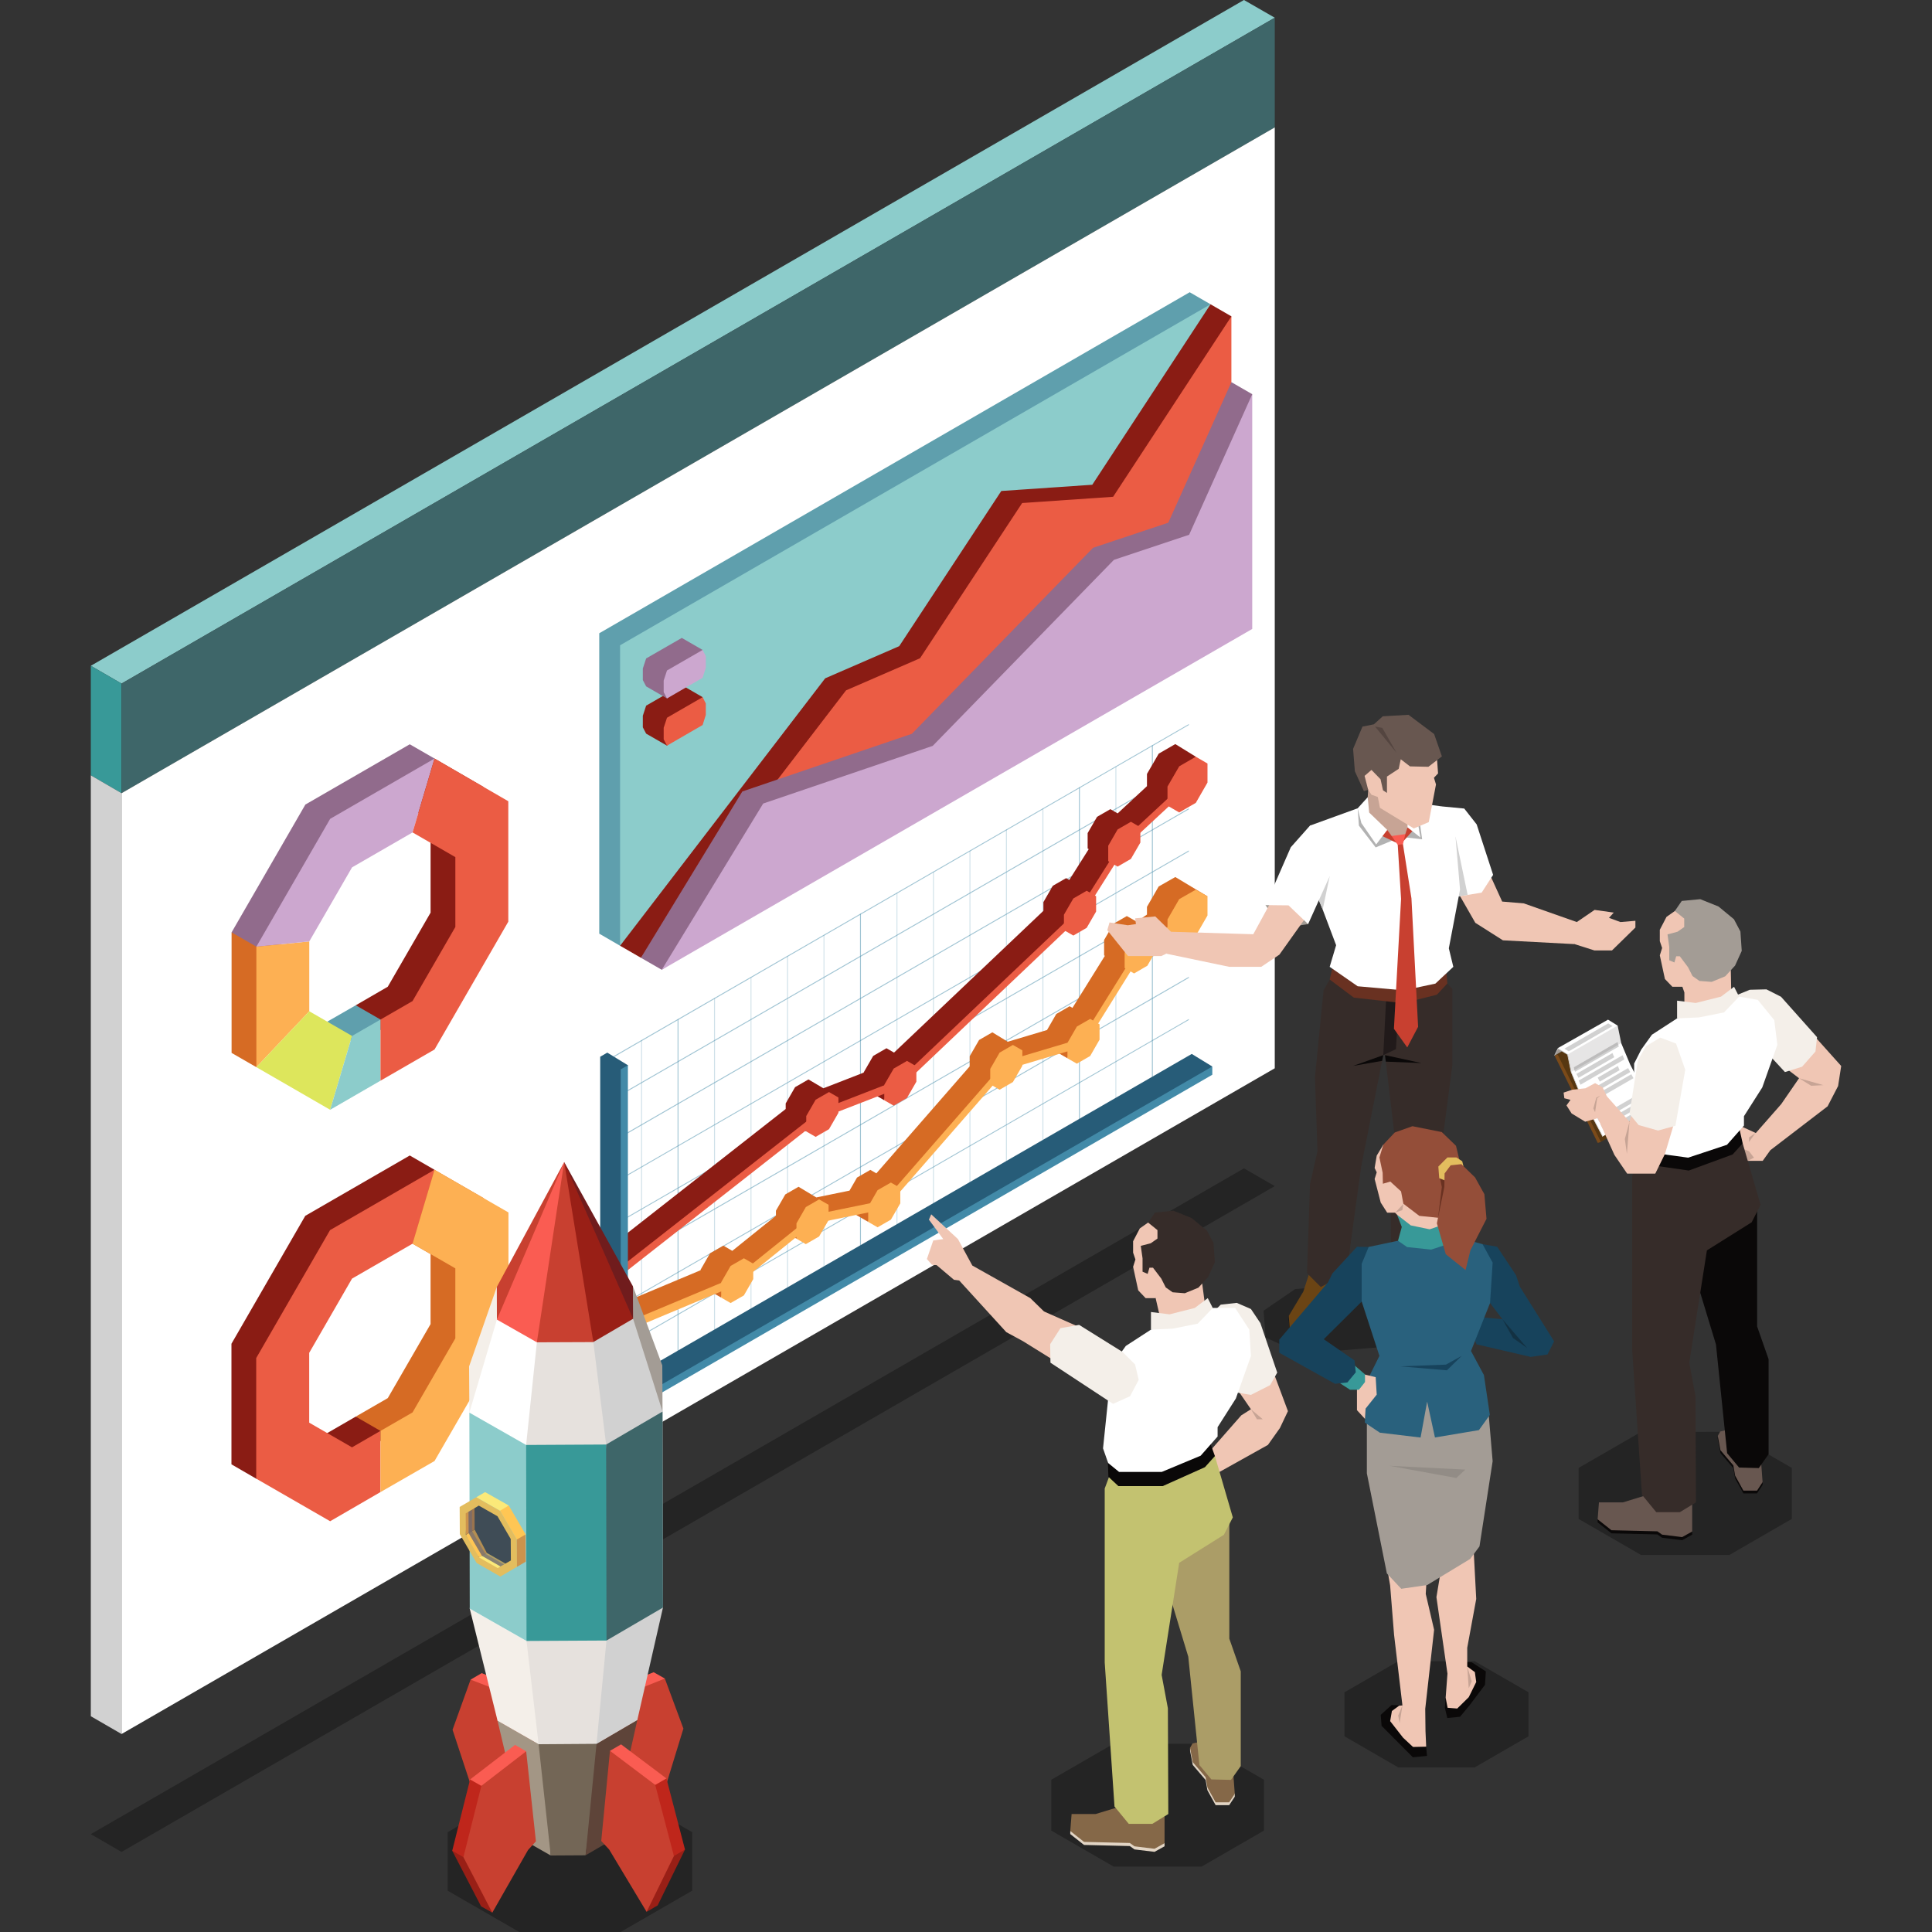 <?xml version="1.0" encoding="UTF-8"?>
<!DOCTYPE svg PUBLIC "-//W3C//DTD SVG 1.1//EN" "http://www.w3.org/Graphics/SVG/1.1/DTD/svg11.dtd">
<!-- Creator: CorelDRAW -->
<svg xmlns="http://www.w3.org/2000/svg" xml:space="preserve" width="10in" height="10in" version="1.1" style="shape-rendering:geometricPrecision; text-rendering:geometricPrecision; image-rendering:optimizeQuality; fill-rule:evenodd; clip-rule:evenodd"
viewBox="0 0 10000 10000"
 xmlns:xlink="http://www.w3.org/1999/xlink"
 xmlns:xodm="http://www.corel.com/coreldraw/odm/2003">
 <rect x="0" y="0" width="10000" height="10000" fill="#333333" stroke="none"/>
 <defs>
  <style type="text/css">
   <![CDATA[
    .fil38 {fill:#0A0808;fill-rule:nonzero}
    .fil30 {fill:#17435C;fill-rule:nonzero}
    .fil41 {fill:#211A1A;fill-rule:nonzero}
    .fil12 {fill:#275C78;fill-rule:nonzero}
    .fil51 {fill:#29617D;fill-rule:nonzero}
    .fil40 {fill:#362C29;fill-rule:nonzero}
    .fil2 {fill:#389998;fill-rule:nonzero}
    .fil4 {fill:#3E6669;fill-rule:nonzero}
    .fil13 {fill:#428AA8;fill-rule:nonzero}
    .fil45 {fill:#544540;fill-rule:nonzero}
    .fil54 {fill:#573711;fill-rule:nonzero}
    .fil25 {fill:#5E4439;fill-rule:nonzero}
    .fil14 {fill:#5F9FAD;fill-rule:nonzero}
    .fil44 {fill:#685750;fill-rule:nonzero}
    .fil43 {fill:#693121;fill-rule:nonzero}
    .fil39 {fill:#6B4414;fill-rule:nonzero}
    .fil29 {fill:#701C1D;fill-rule:nonzero}
    .fil24 {fill:#736656;fill-rule:nonzero}
    .fil55 {fill:#7B4A19;fill-rule:nonzero}
    .fil47 {fill:#856848;fill-rule:nonzero}
    .fil10 {fill:#8A1C14;fill-rule:nonzero}
    .fil1 {fill:#8CCCCB;fill-rule:nonzero}
    .fil15 {fill:#916B8C;fill-rule:nonzero}
    .fil52 {fill:#944E39;fill-rule:nonzero}
    .fil20 {fill:#991F16;fill-rule:nonzero}
    .fil23 {fill:#A39685;fill-rule:nonzero}
    .fil26 {fill:#A39C95;fill-rule:nonzero}
    .fil48 {fill:#AB9D67;fill-rule:nonzero}
    .fil22 {fill:#B5A794;fill-rule:nonzero}
    .fil19 {fill:#BF261B;fill-rule:nonzero}
    .fil49 {fill:#C3C270;fill-rule:nonzero}
    .fil42 {fill:#C7A495;fill-rule:nonzero}
    .fil21 {fill:#C84030;fill-rule:nonzero}
    .fil33 {fill:#CC934C;fill-rule:nonzero}
    .fil17 {fill:#CCA7CF;fill-rule:nonzero}
    .fil3 {fill:#D1D1D1;fill-rule:nonzero}
    .fil8 {fill:#D66B24;fill-rule:nonzero}
    .fil16 {fill:#DDE65C;fill-rule:nonzero}
    .fil46 {fill:#E2D5C5;fill-rule:nonzero}
    .fil36 {fill:#E3BD5E;fill-rule:nonzero}
    .fil28 {fill:#E6E1DD;fill-rule:nonzero}
    .fil11 {fill:#EB5C44;fill-rule:nonzero}
    .fil37 {fill:#F0C6B4;fill-rule:nonzero}
    .fil27 {fill:#F4EFE9;fill-rule:nonzero}
    .fil18 {fill:#FA5C52;fill-rule:nonzero}
    .fil31 {fill:#FBE979;fill-rule:nonzero}
    .fil9 {fill:#FDB053;fill-rule:nonzero}
    .fil32 {fill:#FFC654;fill-rule:nonzero}
    .fil5 {fill:white;fill-rule:nonzero}
    .fil53 {fill:black;fill-rule:nonzero;fill-opacity:0.102}
    .fil56 {fill:#0A0808;fill-rule:nonzero;fill-opacity:0.102}
    .fil7 {fill:#428AA8;fill-rule:nonzero;fill-opacity:0.251}
    .fil0 {fill:black;fill-rule:nonzero;fill-opacity:0.302}
    .fil50 {fill:#0A0808;fill-rule:nonzero;fill-opacity:0.302}
    .fil6 {fill:#428AA8;fill-rule:nonzero;fill-opacity:0.502}
    .fil34 {fill:#5C74AD;fill-rule:nonzero;fill-opacity:0.502}
    .fil35 {fill:#685750;fill-rule:nonzero;fill-opacity:0.502}
   ]]>
  </style>
 </defs>
 <g id="Layer_x0020_1">
  <g id="_2278323216112">
   <g>
    <g>
     <polygon class="fil0" points="470.06,9493.5 629.13,9585.53 6598.15,6139.27 6438.68,6047.49 "/>
     <polygon class="fil1" points="470.06,3446.11 629.13,3538.09 6598.15,91.68 6438.68,0 "/>
     <polygon class="fil2" points="470.06,4013.18 629.13,4105.66 629.13,3538.09 470.06,3446.11 "/>
     <polygon class="fil3" points="470.06,8883.17 629.13,8975.24 629.13,4105.66 470.06,4013.18 "/>
     <polygon class="fil4" points="629.13,3538.09 6598.15,91.68 6598.15,659.49 629.13,4105.66 "/>
     <polygon class="fil5" points="6598.15,5529.38 629.13,8975.24 629.13,4105.66 6598.15,659.49 "/>
    </g>
    <g>
     <g>
      <polygon class="fil6" points="5967.13,5573.55 5962.24,5576.34 5962.24,3858.99 5967.13,3856.2 "/>
      <polygon class="fil7" points="5777.99,5682.62 5773.5,5685.11 5773.5,3968.06 5778.24,3965.42 "/>
      <polygon class="fil6" points="5589.5,5791.7 5584.61,5794.59 5584.61,4077.29 5589.5,4074.35 "/>
      <polygon class="fil7" points="5400.51,5900.67 5395.72,5903.42 5395.72,4185.97 5400.51,4183.18 "/>
      <polygon class="fil7" points="5211.72,6009.6 5206.89,6012.39 5206.89,4295.04 5211.72,4292.55 "/>
      <polygon class="fil7" points="5022.73,6118.83 5018,6121.47 5018.09,4404.12 5022.73,4401.38 "/>
      <polygon class="fil7" points="4833.84,6227.65 4829.11,6230.55 4829.11,4513.35 4833.84,4510.3 "/>
      <polygon class="fil7" points="4644.95,6336.98 4640.37,6339.47 4640.37,4622.27 4644.95,4619.63 "/>
      <polygon class="fil6" points="4456.22,6446.06 4451.48,6448.55 4451.48,4731.35 4456.22,4728.46 "/>
      <polygon class="fil7" points="4267.08,6554.88 4262.59,6557.52 4262.59,4840.47 4267.08,4837.68 "/>
      <polygon class="fil7" points="4078.59,6664.21 4073.6,6666.6 4073.6,4949.4 4078.59,4946.61 "/>
      <polygon class="fil7" points="3889.45,6772.93 3884.81,6775.83 3884.81,5058.48 3889.45,5055.74 "/>
      <polygon class="fil7" points="3700.96,6881.86 3695.82,6884.65 3695.82,5167.45 3700.96,5164.81 "/>
      <polygon class="fil6" points="3511.67,6991.09 3507.08,6993.73 3507.08,5276.53 3511.67,5273.99 "/>
      <polygon class="fil7" points="3323.18,7100.16 3318.2,7102.91 3318.35,5385.46 3323.18,5382.81 "/>
      <polygon class="fil6" points="6153.37,3752.8 3143.41,5491.09 3143.41,5485.46 6153.37,3747.67 "/>
      <polygon class="fil6" points="6153.37,3971.2 3143.41,5709 3143.41,5703.46 6153.37,3965.57 "/>
      <polygon class="fil6" points="6153.37,4189.11 3143.41,5927.2 3143.41,5921.51 6153.37,4183.72 "/>
      <polygon class="fil6" points="6153.37,4407.31 3143.41,6145.05 3143.41,6139.81 6153.37,4401.88 "/>
      <polygon class="fil6" points="6153.37,4625.31 3143.41,6363.25 3143.41,6357.97 6153.37,4619.78 "/>
      <polygon class="fil6" points="6153.37,4843.22 3143.41,6581.4 3143.41,6575.72 6153.37,4837.83 "/>
      <polygon class="fil6" points="6153.37,5061.67 3143.41,6799.41 3143.41,6794.17 6153.37,5055.98 "/>
      <polygon class="fil6" points="6153.37,5279.42 3143.41,7017.46 3143.41,7012.07 6153.37,5274.28 "/>
     </g>
     <g>
      <polygon class="fil8" points="3732.86,6716.35 3645.67,6666.2 3679.32,6577.07 3762.67,6622.28 "/>
      <polygon class="fil8" points="4122.51,6411.51 4035.31,6361.41 4069.11,6272.07 4152.47,6317.59 "/>
      <polygon class="fil8" points="4493.8,6324.46 4406.51,6274.07 4440.41,6184.88 4523.76,6230.15 "/>
      <polygon class="fil8" points="5525.14,5477.68 5437.95,5427.28 5471.7,5337.85 5554.95,5383.21 "/>
      <polygon class="fil8" points="6042.95,4857.97 5955.81,4807.47 5989.56,4718.29 6072.76,4763.7 "/>
      <polygon class="fil8" points="6083.33,4539.47 5997.19,4588.52 5936.67,4693.76 5936.67,4733.74 5883.63,4770.53 5832.33,4741.52 5763.63,4781.25 5714.83,4865.5 5714.83,4945.16 5718.76,4947.31 5551.01,5216.76 5536.36,5208.33 5467.36,5248.26 5419.35,5331.37 5216.21,5392.04 5136.44,5343.23 5067.7,5382.96 5019.19,5467.11 5019.19,5519.36 4536.03,6073.31 4504.87,6055.27 4435.93,6094.95 4397.14,6162.6 4182.38,6206.67 4288.71,6235.93 4133.32,6142.7 4064.63,6182.39 4016.22,6266.54 4016.22,6292.51 3790.24,6474.42 3744.23,6447.4 3675.09,6487.08 3626.33,6571.78 3626.33,6574.67 3145.81,6776.22 3140.77,6822.39 3247.11,6887.64 3786.56,6649.7 3894.73,6563.61 4149.43,6363.25 4277.35,6296.25 4508.71,6254.43 4648.39,6159.96 5146.07,5588.6 5284.56,5491.09 5552.31,5408.54 5610.59,5357.49 5662.33,5298.91 5857.9,4992.42 5972.66,4871.98 6060.5,4810.91 6083.33,4778.06 6249.94,4639.57 "/>
      <polygon class="fil9" points="5987.32,4834.89 5938.66,4806.82 5869.92,4846.41 5821.11,4930.81 5821.11,5010.32 5869.92,5038.59 5938.66,4998.6 5987.32,4914.45 "/>
      <polygon class="fil9" points="5691.2,5301.85 5642.79,5273.74 5573.8,5313.42 5525.14,5397.87 5525.14,5477.68 5573.8,5505.6 5642.79,5465.77 5691.2,5381.37 "/>
      <polygon class="fil9" points="5291.69,5436.75 5242.88,5408.54 5174.03,5448.27 5125.48,5532.52 5125.48,5612.33 5174.03,5640.4 5242.88,5600.57 5291.69,5516.31 "/>
      <polygon class="fil9" points="4659.76,6148.79 4611.2,6120.82 4542.36,6160.26 4493.8,6244.8 4493.8,6324.46 4542.36,6352.53 4611.2,6312.85 4660.01,6228.45 "/>
      <polygon class="fil9" points="4288.71,6235.93 4239.66,6208.01 4170.91,6247.84 4122.51,6332.09 4122.51,6411.51 4170.91,6439.72 4239.66,6400.04 4288.71,6315.64 "/>
      <polygon class="fil9" points="3898.82,6540.78 3850.41,6512.81 3781.57,6552.49 3732.86,6637.04 3732.86,6716.35 3781.57,6744.57 3850.41,6704.98 3898.82,6620.59 "/>
      <polygon class="fil9" points="6249.94,4639.57 6189.52,4604.87 6103.52,4653.93 6042.95,4758.92 6042.95,4857.97 6103.52,4892.82 6189.52,4843.46 6249.94,4738.63 "/>
      <polygon class="fil9" points="4580.59,6257.86 4206.26,6334.74 3815.47,6649.7 3247.11,6887.64 3229.16,6850.75 3814.02,6606.08 4208.8,6288.43 4577.7,6212.75 5206.34,5492.04 5599.77,5374.89 5893.15,4903.39 6144.8,4728.36 6148.49,4769.33 5909.25,4935.79 5610.09,5416.61 5210.97,5535.56 "/>
     </g>
     <g>
      <polygon class="fil10" points="4173.16,5856.36 4086.11,5805.96 4119.76,5716.67 4203.12,5762.04 "/>
      <polygon class="fil10" points="6083.33,3851.31 5997.49,3900.91 5936.67,4005.9 5936.67,4069.11 5784.97,4210.09 5747.28,4188.21 5678.39,4227.89 5629.58,4312.19 5629.58,4391.7 5635.26,4395.05 5534.61,4554.47 5518.26,4545.25 5449.31,4584.83 5400.61,4669.38 5400.61,4714.5 4627.41,5448.27 4588.37,5425.69 4519.53,5465.52 4470.62,5550.22 4470.62,5551.76 4261.94,5632.92 4184.52,5587.16 4115.28,5627.09 4066.72,5711.39 4066.72,5740.15 3139.98,6466.39 3146.7,6505.68 3240.23,6581.4 3318.2,6500.79 4128.19,5861.89 4192.15,5816.37 4184.52,5779.33 4288.86,5728.94 4332.78,5735.02 4591.41,5630.28 4737.43,5537.8 5533.72,4775.81 5657.3,4629.3 5763.33,4453.57 5888.81,4300.73 6056.56,4149.83 6189.52,3916.77 "/>
      <polygon class="fil10" points="4576.91,5694.89 4433.13,5611.78 4523.61,5555.35 4606.97,5600.72 "/>
      <polygon class="fil11" points="4339.61,5680.53 4290.96,5652.41 4221.71,5692.24 4173.16,5776.54 4173.16,5856.36 4221.71,5884.43 4290.96,5844.59 4339.61,5760.04 "/>
      <polygon class="fil11" points="4743.11,5519.21 4694.71,5491.24 4625.86,5530.82 4576.91,5615.37 4576.91,5694.89 4625.86,5723 4694.41,5683.17 4743.11,5598.87 "/>
      <polygon class="fil11" points="5673.4,4638.77 5624.59,4610.56 5555.6,4650.39 5506.94,4734.54 5506.94,4814.45 5555.6,4842.42 5624.59,4802.49 5673.4,4718.19 "/>
      <polygon class="fil11" points="5902.52,4281.73 5853.56,4253.52 5784.72,4293.35 5736.17,4377.6 5736.17,4457.16 5784.72,4485.53 5853.56,4445.7 5902.52,4361.15 "/>
      <polygon class="fil11" points="6249.94,3951.96 6189.52,3916.77 6103.77,3966.37 6042.95,4071.21 6042.95,4170.11 6103.52,4205.21 6189.52,4155.61 6249.94,4050.62 "/>
      <polygon class="fil11" points="3240.23,6581.4 3246.46,6531.65 4253.22,5742.8 4657.77,5585.96 5589.5,4701.19 5811.64,4349.38 6140.96,4043.39 6152.08,4078.74 5830.08,4377.6 5608.34,4729.11 5604.65,4732.69 4660.56,5629.08 4253.37,5786.96 "/>
     </g>
     <g>
      <polygon class="fil12" points="3231.9,5565.52 3250,5513.67 3143.41,5448.37 3106.62,5469.61 3106.62,7265.57 3212.91,7330.83 3255.13,7291.39 6206.91,5583.17 6274.86,5520.26 6168.53,5455.1 3228.21,7152.81 "/>
      <polygon class="fil13" points="3250,7267.02 3250,5513.67 3212.91,5535.01 3212.91,7330.83 6274.86,5562.88 6274.86,5520.26 "/>
     </g>
    </g>
    <g>
     <g>
      <polygon class="fil8" points="1198.69,5449.81 1198.69,4825.92 1472.63,4798.65 1326.91,5523.69 "/>
      <polygon class="fil14" points="1693.97,5288 1841.43,5203.3 2063.42,5277.18 1839.19,5406.44 "/>
      <polygon class="fil15" points="1198.69,4825.92 1580.66,4164.33 2120.95,3852.41 2249.12,3926.24 1693.97,4415.48 1326.91,4899.95 "/>
      <polygon class="fil10" points="1841.43,5203.3 2007.09,5107.28 2228.68,4723.87 2228.68,4276.85 2091.79,4126.74 2249.12,3926.24 2502.67,4073.3 2502.67,4696.8 2120.95,5358.29 1969.5,5277.18 "/>
      <polygon class="fil9" points="1326.91,5523.69 1326.91,4899.95 1600.85,4872.78 1600.85,5234.3 "/>
      <polygon class="fil16" points="1708.87,5744.24 1326.91,5523.69 1600.85,5234.3 1822.19,5361.98 "/>
      <polygon class="fil1" points="1822.19,5361.98 1969.5,5277.18 1969.5,5593.59 1708.87,5744.24 "/>
      <polygon class="fil17" points="1326.91,4899.95 1708.87,4238.31 2249.12,3926.24 2135.46,4308.65 1822.19,4489.46 1600.85,4872.78 "/>
      <polygon class="fil11" points="1969.5,5277.18 2135.31,5181.56 2356.9,4798 2356.9,4436.43 2135.46,4308.65 2249.12,3926.24 2630.99,4147.18 2630.99,4770.53 2249.12,5432.17 1969.5,5593.59 "/>
     </g>
     <g>
      <polygon class="fil10" points="2249.12,6054.87 1787.59,6443.17 1472.23,6928.17 1472.23,7488.21 1693.97,7417.52 1841.28,7332.32 2131.32,7409.89 1326.21,7653.67 1197.99,7579.39 1197.99,6955.24 1580.11,6293.11 2121.05,5980.79 "/>
      <polygon class="fil8" points="1841.28,7332.32 2007.09,7236.66 2228.58,6853.5 2228.58,6491.17 2007.09,6363.35 2249.12,6054.87 2503.46,6201.53 2503.46,6825.68 2120.95,7488.21 1969.4,7406.3 "/>
      <polygon class="fil11" points="2135.31,6437.38 1822.04,6618.09 1600.45,7002.2 1600.45,7363.73 1822.04,7491.4 1969.35,7406.2 1969.35,7722.91 1708.83,7873.91 1326.16,7653.52 1326.16,7029.22 1708.28,6367.09 2249.07,6054.77 "/>
      <polygon class="fil9" points="1969.4,7406.3 2135.31,7310.69 2356.75,6927.37 2356.75,6564.9 2135.31,6437.38 2249.12,6054.87 2631.78,6275.66 2631.78,6899.66 2249.12,7562.19 1969.4,7723.01 "/>
     </g>
    </g>
    <g>
     <polygon class="fil14" points="6265.74,1575.02 3209.52,4895.21 3101.74,4832.65 3101.74,3277.72 6157.86,1512.61 "/>
     <polygon class="fil1" points="6265.74,3130.75 3209.52,4895.21 3209.52,3339.98 6265.74,1575.02 "/>
     <polygon class="fil10" points="3209.52,4895.21 4271.17,3510.92 4654.33,3344.57 5182.71,2541.3 5653.61,2509.1 6265.74,1575.02 6373.67,1637.39 5941.56,3364.11 4471.27,4094.69 3317.4,4957.43 "/>
     <polygon class="fil11" points="3317.4,4957.43 4379.04,3573.29 4762.11,3407.08 5290.64,2603.67 5761.49,2571.36 6373.67,1637.39 6373.67,1978.07 6200.98,3061.91 "/>
     <g>
      <polygon class="fil15" points="3317.4,4957.43 3842.24,4096.68 4719.73,3798.17 5657.7,2835.43 6047.09,2705.37 6373.67,1978.07 6481.55,2040.34 6247.54,3142.12 4953.34,3952.11 3425.28,5019.59 "/>
      <polygon class="fil17" points="3425.28,5019.59 3950.27,4159.05 4827.66,3860.69 5765.57,2897.84 6154.97,2767.93 6481.55,2040.34 6481.55,2484.07 6481.55,3255.43 "/>
     </g>
     <g>
      <polygon class="fil10" points="3528.97,3546.12 3344.42,3652.4 3327.27,3704.65 3327.27,3764.52 3344.42,3797.27 3452.35,3859.39 3581.46,3745.53 3636.75,3608.48 "/>
      <polygon class="fil11" points="3636.75,3608.48 3452.35,3714.97 3435.2,3767.06 3435.2,3826.69 3452.35,3859.39 3636.75,3752.65 3653.2,3700.71 3653.2,3640.94 "/>
     </g>
     <g>
      <polygon class="fil15" points="3528.97,3301.84 3344.42,3408.03 3327.27,3460.27 3327.27,3520 3344.42,3552.7 3452.35,3615.11 3588.04,3481.61 3636.75,3364.11 "/>
      <polygon class="fil17" points="3636.75,3364.11 3452.35,3470.39 3435.2,3522.64 3435.2,3582.41 3452.35,3615.11 3636.75,3508.28 3653.2,3456.13 3653.2,3396.26 "/>
     </g>
    </g>
   </g>
   <g>
    <polygon class="fil0" points="3582.76,9483.43 3212.16,9269.37 2687.82,9269.37 2317.07,9483.43 2317.07,9786.04 2687.82,10000 3212.16,10000 3582.76,9786.04 "/>
    <g>
     <polygon class="fil18" points="3150.69,8748.37 3208.47,8781.37 3325.82,8810.88 3441.23,8688.09 3383.35,8655.39 "/>
     <polygon class="fil19" points="3060.06,9272.66 3117.84,9305.66 3217.3,9087.61 3208.47,8781.37 3150.69,8748.37 "/>
     <polygon class="fil20" points="3339.03,9370.97 3397.06,9403.92 3300.1,9412.09 3204.38,9300.13 3146.46,9267.03 "/>
     <polygon class="fil21" points="3441.23,8688.09 3208.47,8781.37 3117.84,9305.66 3204.38,9300.13 3397.06,9403.92 3537.3,8947.03 "/>
    </g>
    <g>
     <polygon class="fil18" points="2726.9,8750.36 2669.52,8784.11 2552.37,8814.97 2435.77,8693.78 2493.15,8660.13 "/>
     <polygon class="fil19" points="2823.31,9273.86 2765.94,9307.66 2663.84,9090.65 2669.52,8784.11 2726.9,8750.36 "/>
     <polygon class="fil20" points="2550.13,9375.16 2492.65,9408.81 2584.57,9416.04 2679.14,9303.02 2736.37,9269.37 "/>
     <polygon class="fil21" points="2435.77,8693.78 2669.52,8784.11 2765.94,9307.66 2679.14,9303.02 2492.65,9408.81 2342.39,8953.21 "/>
    </g>
    <g>
     <polygon class="fil22" points="3087.63,9025.89 3298.8,8902.41 3298,8729.47 3085.64,8608.38 2785.43,8609.83 2574.26,8733.56 2575.3,8906.35 2787.67,9027.94 "/>
     <polygon class="fil23" points="2787.82,9027.99 2575.35,8906.4 2722.41,9530.94 2850.58,9604.03 2847.94,9114.38 "/>
     <polygon class="fil24" points="3087.63,9025.89 2787.82,9027.99 2850.58,9604.03 3030.9,9602.98 3112.31,9043.69 "/>
     <polygon class="fil25" points="3298.8,8902.56 3087.63,9025.89 3030.9,9602.98 3158.32,9528.85 "/>
    </g>
    <polygon class="fil22" points="3071.03,6946.37 3276.82,6825.93 3275.87,6657.78 3068.94,6539.58 2777.15,6541.17 2571.51,6661.31 2572.06,6829.87 2778.9,6947.91 "/>
    <g>
     <polygon class="fil26" points="3275.87,6657.63 3428.07,7067.16 3429.26,7306.3 3292.47,7327.04 3130.9,6744.82 "/>
     <polygon class="fil27" points="2571.51,6661.31 2427.99,7072.44 2429.43,7311.73 2566.78,7330.73 2716.73,6746.91 "/>
     <polygon class="fil3" points="2991.87,7111.63 2978.65,7381.63 3058.22,7204.2 2952.28,7478.04 2983.84,8491.98 2991.31,8527.32 3064,8694.03 3071.68,8895.98 3087.88,9026.14 3298.8,8902.56 3431.61,8320.24 3429.26,7306.3 3276.77,6825.93 3070.63,6881.31 "/>
     <polygon class="fil28" points="3137.33,7476.84 3139.18,8490.93 3087.63,9025.89 2787.82,9027.99 2698.54,8799.67 2680.84,8556.89 2660.65,8542.08 2684.53,8318.49 2658.16,7441.9 2664.74,7160.83 2627.94,7417.52 2703.67,7079.82 2778.7,6854.84 3071.03,6946.62 "/>
     <polygon class="fil27" points="2725.31,8493.57 2787.82,9027.99 2575.35,8906.4 2431.28,8326.02 2599.33,8259.02 "/>
     <polygon class="fil5" points="2431.28,8326.02 2516.87,7547.04 2429.43,7311.73 2572.01,6829.91 2769.37,6854.84 2778.85,6947.81 2723.21,7479.09 2725.31,8493.57 "/>
    </g>
    <g>
     <polygon class="fil1" points="2725.31,8493.57 2431.43,8326.17 2429.43,7311.73 2723.21,7479.09 2804.82,8230.95 "/>
     <polygon class="fil2" points="2725.31,8493.57 3139.33,8491.33 3224.67,8240.67 3137.33,7476.84 2723.21,7479.09 "/>
     <polygon class="fil4" points="3139.33,8491.33 3431.61,8320.64 3429.26,7306.3 3137.33,7476.84 "/>
    </g>
    <g>
     <polygon class="fil21" points="2920.23,6014.89 2747.19,6584.3 2778.85,6947.81 3071.03,6946.62 3068.79,6539.58 "/>
     <polygon class="fil29" points="2920.23,6014.89 3074.17,6557.77 3276.77,6825.93 3275.87,6657.63 "/>
     <polygon class="fil20" points="2920.23,6014.89 3071.03,6946.37 3276.77,6825.93 "/>
     <polygon class="fil21" points="2920.23,6014.89 2716.08,6586.39 2572.01,6829.91 2571.51,6661.31 "/>
     <polygon class="fil18" points="2919.98,6015.13 2778.85,6947.81 2571.91,6830.17 "/>
    </g>
    <g>
     <polygon class="fil30" points="2477.74,7780.24 2576.5,7827.85 2628.89,7916.34 2659.5,7980.85 2659.1,8083.59 2596.04,8139.38 2467.02,8072.93 2393.29,7928.6 2395.04,7820.07 "/>
     <polygon class="fil31" points="2560.94,8115.25 2472.56,8063.7 2520.07,8038.08 2618.97,8094.71 2577.59,8119.33 "/>
     <polygon class="fil32" points="2443.84,8019.23 2411.09,7944.06 2456.75,7917.14 2520.07,8038.08 2480.08,8061.46 "/>
     <polygon class="fil33" points="2411.09,7944.06 2395.04,7809.26 2455.96,7775.76 2456.75,7917.14 "/>
     <g>
      <polygon class="fil34" points="2591.15,8108.12 2608.85,8097.7 2512.14,8042.56 2443.44,7925.06 2442.89,7813.89 2425.1,7824.16 2425.89,7935.33 2494.49,8052.88 "/>
      <polygon class="fil35" points="2659.1,8088.38 2591.15,8108.12 2494.49,8052.88 2425.89,7935.33 2425.1,7824.16 2477.74,7776.15 2589.71,7839.47 2658.56,7957.27 "/>
     </g>
     <path class="fil36" d="M2588.02 7819.53l-122.54 -69.89 -86.24 50.25 0.8 141.13 87.19 149.16 122.54 70.04 86.24 -50.4 -0.8 -141.28 -87.19 -149zm56.28 257.33l-68.05 39.68 -96.17 -55.13 -68.99 -117.4 -0.55 -111.07 67.8 -39.98 96.56 54.98 68.6 117.65 0.8 111.27z"/>
     <polygon class="fil31" points="2588.02,7819.53 2465.48,7749.63 2510.94,7723.01 2633.38,7792.51 2604.61,7821.52 "/>
     <polygon class="fil32" points="2675.15,7968.58 2588.02,7819.53 2633.38,7792.51 2720.67,7942.21 2690.86,7975.96 "/>
     <polygon class="fil33" points="2675.85,8109.86 2675.15,7968.58 2720.67,7942.21 2721.32,8083.19 "/>
    </g>
    <g>
     <polygon class="fil20" points="3404.04,9862.26 3346.81,9895.66 3379.66,9574.22 3545.57,9573.17 "/>
     <polygon class="fil19" points="3545.57,9573.17 3488.19,9606.67 3341.03,9238.66 3449.41,9205.16 "/>
     <polygon class="fil18" points="3449.41,9205.16 3391.68,9238.66 3242.37,9217.43 3157.27,9062.19 3214.65,9028.78 "/>
     <polygon class="fil21" points="3391.38,9238.66 3157.27,9062.19 3112.01,9528.85 3153.04,9573.17 3346.81,9895.66 3488.19,9606.67 "/>
    </g>
    <g>
     <polygon class="fil20" points="2490.11,9867.15 2548.13,9899.85 2506.61,9578.7 2340.7,9579.35 "/>
     <polygon class="fil19" points="2340.7,9579.35 2398.57,9612.45 2541.8,9242.85 2433.12,9210.44 "/>
     <polygon class="fil18" points="2433.12,9210.44 2490.9,9243.4 2640.21,9220.31 2723.46,9064.68 2665.83,9031.43 "/>
     <polygon class="fil21" points="2491.55,9243.4 2723.46,9064.68 2773.86,9530.69 2733.33,9575.26 2548.13,9899.85 2398.57,9612.45 "/>
    </g>
   </g>
   <g>
    <polygon class="fil37" points="7718.87,4542.61 7775.21,4666.49 7887.32,4675.96 8161.56,4772.53 8149.8,4886.74 7779.05,4867.09 7636.22,4776.46 7557.06,4638.22 7607.31,4550.54 "/>
    <polygon class="fil0" points="6703.79,6672.28 6540.13,6784.25 6551.34,6922.89 6731.21,7006.79 7520.26,6942.03 7684.23,6829.91 7672.86,6691.28 7492.8,6607.38 "/>
    <polygon class="fil38" points="7280.33,6619.79 7557.06,6725.18 7651.07,6778.32 7651.07,6796.41 7627.89,6843.07 7484.92,6806.83 7371.76,6728.31 7268.71,6698.8 7202.91,6647.21 7202.91,6629.16 "/>
    <polygon class="fil38" points="6785.05,6781.76 6670.54,6811.02 6670.54,6829.12 6679.41,6955.59 6785.05,6975.78 6842.43,6910.87 6861.67,6777.02 6899.41,6700.65 6899.41,6682.7 "/>
    <polygon class="fil39" points="7447.83,6581.65 7517.22,6639.58 7628.94,6706.18 7651.07,6778.32 7627.89,6825.03 7484.92,6788.74 7371.76,6710.27 7268.71,6680.86 7202.91,6629.16 7222.3,6521.13 "/>
    <polygon class="fil39" points="6773.98,6598.55 6745.87,6685.44 6670.54,6811.02 6679.41,6937.65 6785.05,6957.98 6842.43,6892.93 6861.67,6758.93 6899.41,6682.7 6899.41,6607.23 "/>
    <polygon class="fil40" points="6882.41,5069.94 6850.75,5126.03 6806.28,5574.59 6819.2,5958.55 6780.56,6128.45 6765.11,6590.08 6836.59,6661.46 6969.85,6590.08 7045.93,6035.57 7159.78,5461.43 7168.86,5461.43 7226.64,5946.84 7195.93,6053.12 7200.91,6542.22 7257,6590.08 7447.83,6581.65 7431.48,6458.47 7451.27,6018.33 7517.22,5514.07 7517.22,5118.75 7491.35,5090.53 "/>
    <polygon class="fil41" points="7240.35,5172.99 7174.54,5172.99 7159.78,5461.43 7225.44,5430.32 "/>
    <polygon class="fil38" points="7168.86,5461.43 7358.15,5502.46 7172.7,5494.93 "/>
    <polygon class="fil5" points="7463.28,4173.95 7578.84,4185.02 7643.2,4267.08 7728.4,4528.25 7668.92,4620.33 7527.39,4643.11 7403.66,4345.3 "/>
    <polygon class="fil3" points="7533.82,4331.04 7596.49,4631.89 7550.33,4639.57 7528.69,4621.62 7506.8,4397.79 "/>
    <polygon class="fil42" points="7081.67,4088.21 7079.17,4126.35 7057.94,4215.78 7097.92,4375.11 7311.73,4391.46 7340.1,4244.15 7261.58,4053.51 7117.16,4053.51 "/>
    <polygon class="fil43" points="6895.82,5013.61 6882.41,5069.94 7007.54,5163.71 7262.13,5192.38 7437.31,5148.56 7491.35,5090.53 7487.01,5037.49 "/>
    <polygon class="fil5" points="6780.56,4273.26 7027.33,4183.72 7077.98,4225.15 7103.85,4288.06 7180.37,4295.69 7205.4,4347.29 7245.63,4361.89 7277.69,4334.63 7285.36,4282.63 7362.08,4160.39 7463.28,4173.95 7533.82,4331.04 7557.06,4604.63 7499.13,4908.37 7522.36,5004.29 7429.48,5091.18 7265.42,5126.03 7027.33,5104.89 6882.41,5004.29 6915.76,4892.27 6827.27,4657.62 "/>
    <polygon class="fil3" points="6882.41,4535.48 6846.27,4707.52 6825.93,4660.96 6819.2,4589.17 "/>
    <polygon class="fil0" points="7285.36,4282.63 7277.69,4334.63 7360.94,4344.25 7348.52,4253.12 "/>
    <polygon class="fil0" points="7180.37,4295.69 7207,4350.33 7120.45,4386.17 7033.56,4273.26 7027.33,4183.72 7086.85,4260.2 "/>
    <polygon class="fil21" points="7273.85,4317.48 7285.36,4282.63 7305.9,4267.08 7322.65,4288.06 7265.82,4352.02 7251.86,4344.25 "/>
    <polygon class="fil5" points="7285.36,4234.37 7285.36,4282.63 7351.81,4334.63 7338.11,4254.96 "/>
    <g>
     <polygon class="fil21" points="7234.71,4372.86 7251.86,4652.88 7214.92,5324.93 7283.87,5421.45 7340.1,5314.76 7305.65,4650.14 7261.73,4369.72 7247.37,4352.02 "/>
     <polygon class="fil21" points="7180.37,4295.69 7203.06,4327.1 7227.98,4334.63 7227.04,4361.89 7141.69,4321.31 7157.14,4301.93 "/>
     <polygon class="fil18" points="7203.06,4327.1 7273.85,4317.48 7261.73,4369.72 7234.71,4372.86 "/>
    </g>
    <polygon class="fil26" points="6550.24,4684.79 6631,4804.43 6770.79,4783.09 6780.56,4671.23 6627.02,4620.33 "/>
    <polygon class="fil37" points="6572.68,4678.46 6486.93,4835.59 6061.05,4822.78 6036.52,4936.19 6362.55,5004.29 6528.11,5004.29 6622.13,4941.22 6749.45,4762.5 6743.22,4678.46 6638.24,4631.24 "/>
    <polygon class="fil5" points="6836.59,4282.63 6780.56,4273.26 6681.11,4385.37 6550.24,4684.79 6669.39,4686.13 6770.79,4783.09 6882.41,4535.48 6882.41,4399.78 "/>
    <polygon class="fil37" points="7437.41,3920.06 7443.34,4003.16 7422.11,4025.69 7432.67,4060.24 7395.33,4255.21 7317.92,4288.06 7142.49,4181.33 7131.57,4125.3 7098.72,4113.43 7081.67,4088.21 7061.78,4056.85 7033.56,3972.55 7156.35,3849.37 7347.98,3837.5 "/>
    <polygon class="fil44" points="7063.07,4015.92 7098.72,3985.06 7145.68,4033.37 7158.34,4090.45 7178.88,4104.31 7178.88,4019.36 7239.7,3979.43 7250.27,3929.93 7298.02,3966.77 7393.24,3968.96 7463.28,3915.17 7423.06,3799.37 7290.35,3699.76 7157.14,3707.54 7111.38,3748.96 7052.15,3760.83 7003.6,3876.24 7012.72,3991.94 7059.53,4094.94 7081.67,4088.21 "/>
    <polygon class="fil45" points="7117.16,3760.58 7228.38,3896.03 7154.75,3767.46 "/>
    <polygon class="fil37" points="6061.05,4822.78 5979.64,4743.36 5875.35,4753.28 5879.69,4782.94 5837.21,4789.13 5742.89,4774.52 5731.28,4814.6 5838.51,4948.45 6011.05,4948.45 6036.52,4936.19 6090.46,4882.15 "/>
    <polygon class="fil5" points="7079.17,4126.35 7086.85,4205.76 7180.37,4295.69 7123,4370.77 7046.47,4260.2 7027.33,4183.72 "/>
    <polygon class="fil38" points="7159.78,5461.43 7003.6,5517.11 7153.85,5490.99 "/>
    <polygon class="fil37" points="8161.56,4772.53 8253.64,4709.61 8352.69,4723.57 8328.17,4750.74 8387.49,4772.53 8464.81,4766.04 8464.81,4800.89 8343.72,4919.34 8252.29,4919.34 8149.8,4886.74 8114.45,4793.11 "/>
   </g>
   <g>
    <polygon class="fil37" points="6410.31,7200.52 6474.82,7294.19 6424.72,7325.84 6274.22,7497.33 6263.5,7579.99 6312.3,7618.67 6562.81,7478.84 6624.93,7391.25 6666.35,7303.96 6599.45,7124.69 6465.05,7119.8 "/>
    <polygon class="fil42" points="6474.82,7294.19 6536.14,7346.03 6505.68,7346.03 "/>
    <polygon class="fil27" points="6401.49,6743.62 6318.63,6752.84 6263.5,6807.23 6269.58,6945.17 6388.03,7205.55 6474.82,7219.91 6574.28,7169.41 6610.92,7104.5 6523.63,6848.11 6474.82,6775.43 "/>
    <polygon class="fil0" points="5441.64,9475.16 5441.64,9211.89 5763.88,9025.74 6219.73,9025.74 6541.97,9211.89 6541.97,9475.16 6219.73,9661.26 5763.88,9661.26 "/>
    <polygon class="fil46" points="6391.17,9285.07 6391.17,9299.83 6362.15,9343.5 6292.11,9343.5 6249.54,9266.48 6240.31,9213.44 6173.56,9135.22 6159.7,9061.64 6159.7,9046.73 6270.23,9153.86 "/>
    <polygon class="fil47" points="6382.99,9174.55 6391.17,9285.07 6362.15,9328.89 6292.11,9328.89 6249.54,9251.82 6240.31,9198.83 6173.56,9120.71 6159.7,9046.73 6172.52,9024.05 6217.48,9013.63 "/>
    <polygon class="fil48" points="6362.95,7864.14 6362.95,8481.66 6422.18,8651.06 6422.18,9141.2 6371.53,9212.69 6269.83,9210.15 6208.11,9136.02 6150.48,8574.93 6040.06,8211.41 6040.06,7976.36 "/>
    <polygon class="fil46" points="5834.42,9504.82 5539.65,9477.1 5539.65,9493.11 5610.89,9549.39 5848.03,9555.22 5872.16,9572.62 5975.85,9585.13 6027.7,9556.42 6027.7,9540.41 "/>
    <polygon class="fil47" points="5790.5,9352.87 5670.76,9389.41 5546.63,9389.41 5539.65,9477.1 5610.89,9533.59 5848.03,9539.27 5872.16,9556.52 5975.85,9569.18 6027.7,9540.41 6027.7,9401.53 "/>
    <polygon class="fil49" points="6288.43,7536.62 6381.05,7854.12 6334.74,7944.06 6103.52,8089.13 6012.64,8669.25 6044.94,8841.89 6047.09,9389.41 5964.39,9440.31 5842.5,9440.31 5768.62,9350.38 5717.97,8604.89 5717.97,7704.52 5768.62,7569.07 "/>
    <polygon class="fil38" points="6258.36,7453.76 6288.43,7536.62 6236.63,7594.15 6018.33,7692 5788.81,7692 5737.11,7643.85 5732.63,7519.32 "/>
    <polygon class="fil5" points="6277.2,6769.99 6393.06,6769.99 6466.39,6882.11 6474.82,7018.76 6396.75,7238.65 6302.28,7387.06 6302.28,7435.32 6214.69,7534.62 6013.19,7618.67 5792.25,7618.67 5735.67,7572.36 5709.3,7496.78 5735.67,7242.19 5735.67,7115.22 5771.91,7043.58 5827.19,6966.56 5957.36,6882.11 "/>
    <polygon class="fil37" points="5981.54,6719.09 6006.96,6829.76 6059.85,6844.67 6200.19,6800.75 6234.23,6732.01 6222.47,6643.52 6158.81,6570.74 5981.54,6621.39 "/>
    <polygon class="fil37" points="5567.76,6860.77 5403.65,6788.09 5332.96,6719.09 5032.75,6550.39 4958.37,6413.5 4819.98,6285.28 4808.12,6313 4882.25,6413.5 4830.56,6420.48 4797.6,6516.65 4823.67,6546.46 4847.85,6548.3 4937.63,6624.13 4964.7,6627.72 5208.58,6895.17 5294.82,6941.88 5436.75,7030.12 5555.75,7014.27 5605.75,6940.19 "/>
    <polygon class="fil37" points="5942.6,6327.91 5899.48,6358.37 5864.93,6424.72 5864.93,6483.54 5876.89,6518.99 5864.93,6556.98 5891.4,6678.86 5929.69,6719.09 5981.54,6719.09 6033.88,6663.71 6084.13,6509.37 6061.7,6314.44 "/>
    <polygon class="fil40" points="5991.01,6410.71 5991.01,6367.04 5942.6,6327.91 5978.34,6276.06 6073.96,6266.69 6168.28,6304.82 6247.69,6370.48 6281.04,6433.69 6287.93,6533.89 6253.38,6609.87 6202.83,6665 6132.54,6693.77 6069.47,6688.89 6033.88,6663.71 6010.65,6617.8 5967.93,6561.61 5949.48,6561.61 5940.21,6593.67 5913.83,6582.2 5913.83,6513.06 5904.61,6448.55 5956.46,6434.99 "/>
    <polygon class="fil27" points="5893.94,7141.99 5849.23,7226.79 5761.09,7266.37 5437.15,7053.35 5435.7,6957.44 5488.85,6874.48 5585.56,6857.58 5809.8,6997.42 5875.05,7062.18 "/>
    <polygon class="fil27" points="6277.2,6769.99 6199.39,6851.25 6069.87,6877.13 5957.36,6882.11 5957.36,6790.98 6053.52,6803 6183.98,6769.99 6251.38,6719.09 "/>
   </g>
   <g>
    <polygon class="fil0" points="6959.03,8987.01 7237.75,9148.18 7632.48,9148.18 7911.45,8987.01 7911.45,8759.24 7632.48,8598.31 7237.7,8598.26 6958.98,8759.43 "/>
    <polygon class="fil38" points="7594.39,8603.94 7617.48,8603.94 7690.66,8651.06 7686.32,8720.55 7606.11,8827.23 7557.06,8885.96 7491.1,8892.44 7478.44,8838.85 7482.68,8787.55 "/>
    <polygon class="fil37" points="7466.17,8008.17 7466.17,8078.85 7434.92,8266.8 7492.05,8662.62 7482.68,8787.55 7492.8,8839.4 7542.55,8843.33 7602.17,8784.66 7640.96,8706.04 7633.83,8654.74 7594.39,8625.73 7594.39,8528.77 7640.96,8276.17 7625.25,7978.6 7542.7,7914.39 "/>
    <polygon class="fil38" points="7381.87,9040.8 7386.11,9088.56 7312.93,9095.54 7151.06,8932.92 7146.57,8876.04 7202.76,8825.29 7258.94,8827.23 "/>
    <polygon class="fil37" points="7173.65,8080.95 7195.23,8205.73 7215.72,8462.02 7258.94,8827.23 7241.79,8828.58 7204.5,8856.15 7195.38,8908.49 7262.28,8994.24 7313.83,9042.24 7381.87,9040.8 7378.33,8959.69 7376.99,8845.18 7422.91,8435.65 7379.63,8250.2 7391.65,8045.35 7287.06,7978.6 7209.64,7985.08 "/>
    <polygon class="fil26" points="7706.21,7330.58 7725.91,7563.14 7657.81,8004.18 7609.55,8069.09 7386.91,8204.19 7252.91,8223.53 7178.38,8144.01 7074.84,7625.8 7074.84,7370.16 7190.24,7162.53 7566.43,7162.53 "/>
    <polygon class="fil37" points="7220.56,6276.86 7231.52,6287.68 7285.86,6377.76 7443.24,6401.74 7504.41,6362.85 7511.79,6249.39 7377.94,6190.17 7212.68,6198.09 "/>
    <polygon class="fil42" points="7220.56,6276.86 7263.83,6230.4 7258.44,6263.5 "/>
    <polygon class="fil30" points="7673.51,6439.63 7749.48,6453.33 7847,6600.55 7866.89,6660.02 8044.16,6942.68 8009.76,7010.73 7923.07,7023.39 7642.9,6958.38 7628.3,6925.53 7655.46,6817.25 7776.56,6828.32 7712.44,6744.42 7628.3,6663.71 "/>
    <polygon class="fil50" points="7776.56,6828.32 7904.87,6977.63 7831.39,6925.53 "/>
    <polygon class="fil2" points="6978.13,7187.1 6918.15,7148.02 7002,7059.38 7051.11,7101.46 7031.81,7153.45 7003.1,7170.6 "/>
    <polygon class="fil30" points="7048.17,6736.79 6851.8,6931.71 7010.98,7041.59 7017.46,7103.06 6974.04,7155.45 6909.98,7162.53 6621.48,7001.76 6621.48,6933.96 6874.08,6636.94 6896.22,6591.43 7023.64,6453.33 7084.21,6454.13 7115.07,6600.55 "/>
    <polygon class="fil51" points="7236.01,6422.07 7084.21,6454.13 7048.17,6541.32 7048.17,6736.79 7139.84,7018.01 7075.24,7148.02 7064.27,7363.28 7142.09,7415.53 7352.86,7440.7 7386.91,7254.75 7427.29,7440.35 7654.91,7402.22 7711.4,7323.45 7680.79,7117.46 7613.89,6992.68 7712.44,6744.42 7725.91,6535.34 7673.51,6439.63 7565.63,6410.71 "/>
    <polygon class="fil2" points="7489.11,6332.64 7399.72,6362.85 7302.36,6342.66 7231.52,6287.68 7255.55,6350.84 7236.01,6422.07 7283.12,6454.88 7407.75,6467.94 7489.11,6441.32 "/>
    <polygon class="fil37" points="7160.19,5924.41 7125.89,5981.39 7115.07,6045.59 7125.89,6067.93 7115.07,6102.33 7146.57,6224.36 7180.07,6276.86 7220.56,6276.86 7263.83,6230.4 7325.59,6159.46 7284.96,6018.43 7279.53,5933.53 "/>
    <polygon class="fil52" points="7552.97,6000.53 7536.22,5930.59 7462.63,5859.5 7310.79,5829.19 7219.26,5861.74 7160.19,5924.41 7139.84,5991.01 7156.59,6070.27 7157.79,6127 7196.33,6115.79 7251.86,6166.69 7263.83,6230.4 7346.28,6293.31 7474.9,6306.37 7552.97,6186.08 "/>
    <polygon class="fil43" points="7452.46,6092.95 7462.89,6144.15 7443.24,6303.08 7522.51,6103.77 "/>
    <polygon class="fil36" points="7578.94,6053.52 7568.52,6010.65 7538.46,5991.01 7491.75,5991.01 7444.79,6038.12 7449.43,6098.24 7492.8,6115.79 "/>
    <polygon class="fil52" points="7477.14,6073.96 7508.5,6031.64 7564.04,6025.56 7634.87,6094.3 7683.13,6181.09 7694.1,6308.61 7610.89,6471.38 7585.67,6573.87 7483.32,6491.97 7437.31,6331.99 7475.94,6143.9 "/>
    <polygon class="fil37" points="7083.41,7119.16 7120.45,7128.23 7125.89,7218.61 7068.26,7290.9 7065.22,7344.29 7023.64,7299.07 7023.64,7194.08 7059.93,7113.72 "/>
    <polygon class="fil2" points="7051.11,7101.46 7065.22,7113.72 7065.22,7153.45 7033.66,7193.44 6987.65,7193.44 6978.13,7187.1 "/>
    <polygon class="fil42" points="7258.94,8827.23 7244.58,8919.46 7237.06,8879.63 "/>
    <polygon class="fil42" points="7594.39,8625.73 7602.17,8738.74 7617.48,8702.5 "/>
    <polygon class="fil30" points="7565.63,7018.01 7484.27,7063.22 7247.78,7072.2 7489.11,7092.78 "/>
    <polygon class="fil53" points="7584.47,7606.51 7192.74,7587.12 7537.81,7650.03 "/>
   </g>
   <g>
    <g>
     <g>
      <polygon class="fil54" points="8305.33,5313.97 8046.4,5463.43 8286.09,5910.44 8544.87,5760.99 8321.14,5308.58 "/>
      <polygon class="fil55" points="8046.4,5463.43 8270.09,5915.98 8286.09,5910.44 8062.26,5458.14 "/>
     </g>
     <g>
      <polygon class="fil26" points="8093.21,5436.35 8046.4,5463.43 8046.4,5461.43 8063.55,5427.78 8082.15,5423.69 "/>
      <polygon class="fil5" points="8063.55,5424.89 8323.13,5277.68 8372.83,5308.58 8391.33,5399.06 8437.64,5509.83 8554.59,5732.63 8294.11,5882.88 8289.88,5872.46 8177.91,5658.5 8132.65,5549.82 8114.6,5458.69 8065.94,5428.33 "/>
      <g>
       <polygon class="fil3" points="8454.79,5580.68 8227.76,5711.79 8216.94,5691.2 8443.82,5560.24 "/>
       <polygon class="fil3" points="8438.14,5548.87 8211.01,5679.73 8200.35,5659.54 8427.22,5528.33 "/>
       <polygon class="fil3" points="8269.69,5577.88 8374.03,5517.61 8383,5539.25 8280.41,5598.47 "/>
       <polygon class="fil3" points="8521.89,5708.2 8294.91,5839.31 8283.94,5818.62 8510.97,5687.66 "/>
       <polygon class="fil3" points="8504.89,5676.44 8278.02,5807.25 8267.35,5786.96 8494.32,5655.85 "/>
       <polygon class="fil3" points="8407.43,5483.46 8180.41,5614.57 8171.43,5592.94 8398.56,5461.83 "/>
       <polygon class="fil3" points="8346.61,5310.68 8119.73,5441.79 8097.45,5427.93 8324.18,5296.97 "/>
       <polygon class="fil3" points="8159.46,5558.39 8346.06,5450.61 8355.19,5472.25 8170.23,5578.83 "/>
       <polygon class="fil3" points="8527.82,5719.56 8539.34,5741.45 8312.16,5872.46 8300.6,5850.52 "/>
       <polygon class="fil3" points="8375.87,5408.04 8379.56,5416.46 8152.44,5547.43 8149.15,5539.25 8146.01,5524.49 8372.83,5393.38 "/>
      </g>
      <polygon class="fil56" points="8372.83,5308.58 8391.33,5399.06 8133.84,5547.97 8132,5544.93 8115.5,5463.43 8115.4,5456.94 "/>
      <polygon class="fil3" points="8294.11,5882.88 8297.26,5881.13 8179.91,5658.65 8133.84,5547.97 8115.4,5456.94 8063.55,5424.89 8044.81,5462.78 8046.4,5463.43 8065,5429.63 8112.35,5459.04 8130.7,5548.87 8176.87,5660.09 "/>
     </g>
    </g>
    <polygon class="fil0" points="8170.93,7861.9 8170.93,7597.93 8494.22,7411.44 8951.21,7411.29 9274.41,7597.93 9274.41,7861.75 8951.21,8048.5 8494.22,8048.5 "/>
    <polygon class="fil37" points="9260.94,5542.04 9311.84,5580.83 9219.67,5714.68 9088.01,5864.63 9020.11,5833.52 8962.73,5819.91 8957.55,5885.62 8992.24,5984.93 9046.58,6008.56 9123.75,6008.56 9163.09,5953.57 9459.61,5726.29 9513.94,5621.3 9530,5517.51 9404.17,5377.03 9251.97,5389.3 "/>
    <polygon class="fil42" points="9046.58,6008.56 9078.54,5992.06 9052.81,5958.55 9000.82,5939.31 "/>
    <polygon class="fil42" points="9311.84,5580.83 9437.82,5616.67 9374.76,5619.96 "/>
    <polygon class="fil42" points="9086.56,5864.13 9052.81,5910.94 9052.81,5887.46 "/>
    <polygon class="fil27" points="9057,5122.98 8979.98,5154.39 9038.8,5333.11 9238.91,5549.02 9327.8,5521.2 9396.79,5442.59 9404.97,5368.31 9218.47,5159.13 9142.89,5120.89 "/>
    <polygon class="fil38" points="9123.1,7671.57 9123.1,7686.17 9094.34,7729.84 9023.9,7729.84 8981.03,7652.57 8971.8,7599.38 8905.05,7520.91 8891.09,7447.18 8891.09,7432.52 9001.86,7539.91 "/>
    <polygon class="fil44" points="9114.93,7560.65 9123.1,7671.57 9094.34,7715.48 9023.9,7715.48 8981.03,7637.92 8971.8,7584.87 8905.05,7506.41 8891.09,7432.52 8903.76,7409.44 8948.87,7398.93 "/>
    <polygon class="fil38" points="9094.89,6246.5 9094.89,6865.76 9154.21,7035.26 9154.21,7527 9103.56,7598.73 9001.52,7595.99 8939.65,7521.96 8881.87,6959.18 8771.05,6594.56 8771.05,6359.16 "/>
    <polygon class="fil38" points="8564.76,7891.71 8269.34,7863.84 8269.34,7879.8 8340.83,7936.43 8578.62,7942.21 8602.9,7959.36 8706.69,7972.17 8758.69,7943.26 8758.69,7927.16 "/>
    <polygon class="fil44" points="8520.84,7739.21 8400.8,7776.15 8276.17,7776.15 8269.34,7863.84 8340.83,7920.43 8578.62,7926.11 8602.9,7943.26 8706.69,7956.07 8758.69,7927.16 8758.69,7788.02 "/>
    <polygon class="fil40" points="9020.11,5918.07 9112.83,6236.48 9066.52,6326.56 8834.91,6471.93 8743.63,7053.45 8775.94,7226.94 8778.33,7776.15 8695.07,7826.91 8572.69,7826.91 8498.81,7736.82 8448.31,6988.94 8448.31,6086.52 8498.81,5950.38 "/>
    <polygon class="fil38" points="9002.41,5838.41 9020.11,5918.07 8968.11,5975.45 8741.24,6058.66 8498.81,6023.86 8530.22,5895.79 "/>
    <polygon class="fil5" points="9001.52,5158.58 9098.18,5175.33 9183.63,5280.07 9199.63,5408.14 9121.41,5628.68 9026.69,5777.49 9026.69,5826 8938.85,5925.45 8737.95,5992.06 8534.95,5964.39 8458.33,5695.04 8458.33,5504.85 8494.72,5433.06 8550.26,5355.65 8680.57,5271.09 "/>
    <polygon class="fil37" points="8317.05,5674.3 8295.01,5628.13 8256.13,5606.25 8206.28,5632.92 8138.23,5640.3 8093.21,5655.3 8097.05,5684.62 8128.86,5692.79 8108.12,5721.66 8134.64,5763.23 8204.93,5805.96 8269.99,5787.51 8300.7,5728.69 "/>
    <polygon class="fil37" points="8442.87,5776 8434.2,5805.96 8317.05,5674.3 8267.35,5681.33 8256.13,5756.75 8356.23,5977.94 8422.19,6074.76 8567.65,6074.76 8617.91,5972.41 8660.28,5830.23 8614.76,5749.22 8514.36,5729.58 "/>
    <polygon class="fil42" points="8256.13,5756.75 8266.8,5685.02 8283.7,5670.21 8262.21,5681.98 8247.31,5737.36 "/>
    <polygon class="fil37" points="8708.04,5107.53 8718.31,5137.09 8718.31,5201.05 8784.11,5219.4 8911.28,5193.43 8964.97,5149.11 8960.49,5118.75 8958.64,5022.19 8921.06,4985.69 8747.72,4975.12 8687.2,5010.47 "/>
    <polygon class="fil37" points="8668.95,4715.3 8625.73,4745.85 8591.13,4812.51 8591.13,4871.33 8603.15,4906.78 8591.13,4944.76 8617.56,5067.3 8656.19,5107.53 8708.04,5107.53 8760.38,5051.9 8811.03,4897.3 8788.5,4701.69 "/>
    <polygon class="fil26" points="8717.51,4798.35 8717.51,4754.33 8668.95,4715.3 8704.7,4663.3 8800.61,4654.08 8895.18,4692.21 8974.84,4758.02 9008.35,4821.48 9015.22,4921.83 8980.63,4997.96 8929.88,5053.34 8859.44,5082.2 8796.13,5077.32 8760.38,5051.9 8737.05,5005.98 8694.57,4949.55 8675.98,4949.55 8666.71,4981.7 8640.09,4970.24 8640.09,4900.99 8630.96,4836.48 8682.81,4822.53 "/>
    <polygon class="fil27" points="8593.28,5370.55 8675.28,5401.41 8722.79,5537.15 8671.89,5827.04 8582.06,5851.72 8481.56,5823.26 8434.2,5765.72 8477.47,5488.6 8519.94,5415.12 "/>
    <polygon class="fil27" points="9001.52,5158.58 8923.65,5240.09 8793.63,5266.11 8680.57,5271.09 8680.57,5179.42 8777.13,5191.43 8907.99,5158.58 8975.49,5107.53 "/>
    <polygon class="fil42" points="8434.2,5805.96 8420.74,5972.41 8410.17,5895.39 "/>
   </g>
  </g>
 </g>
</svg>